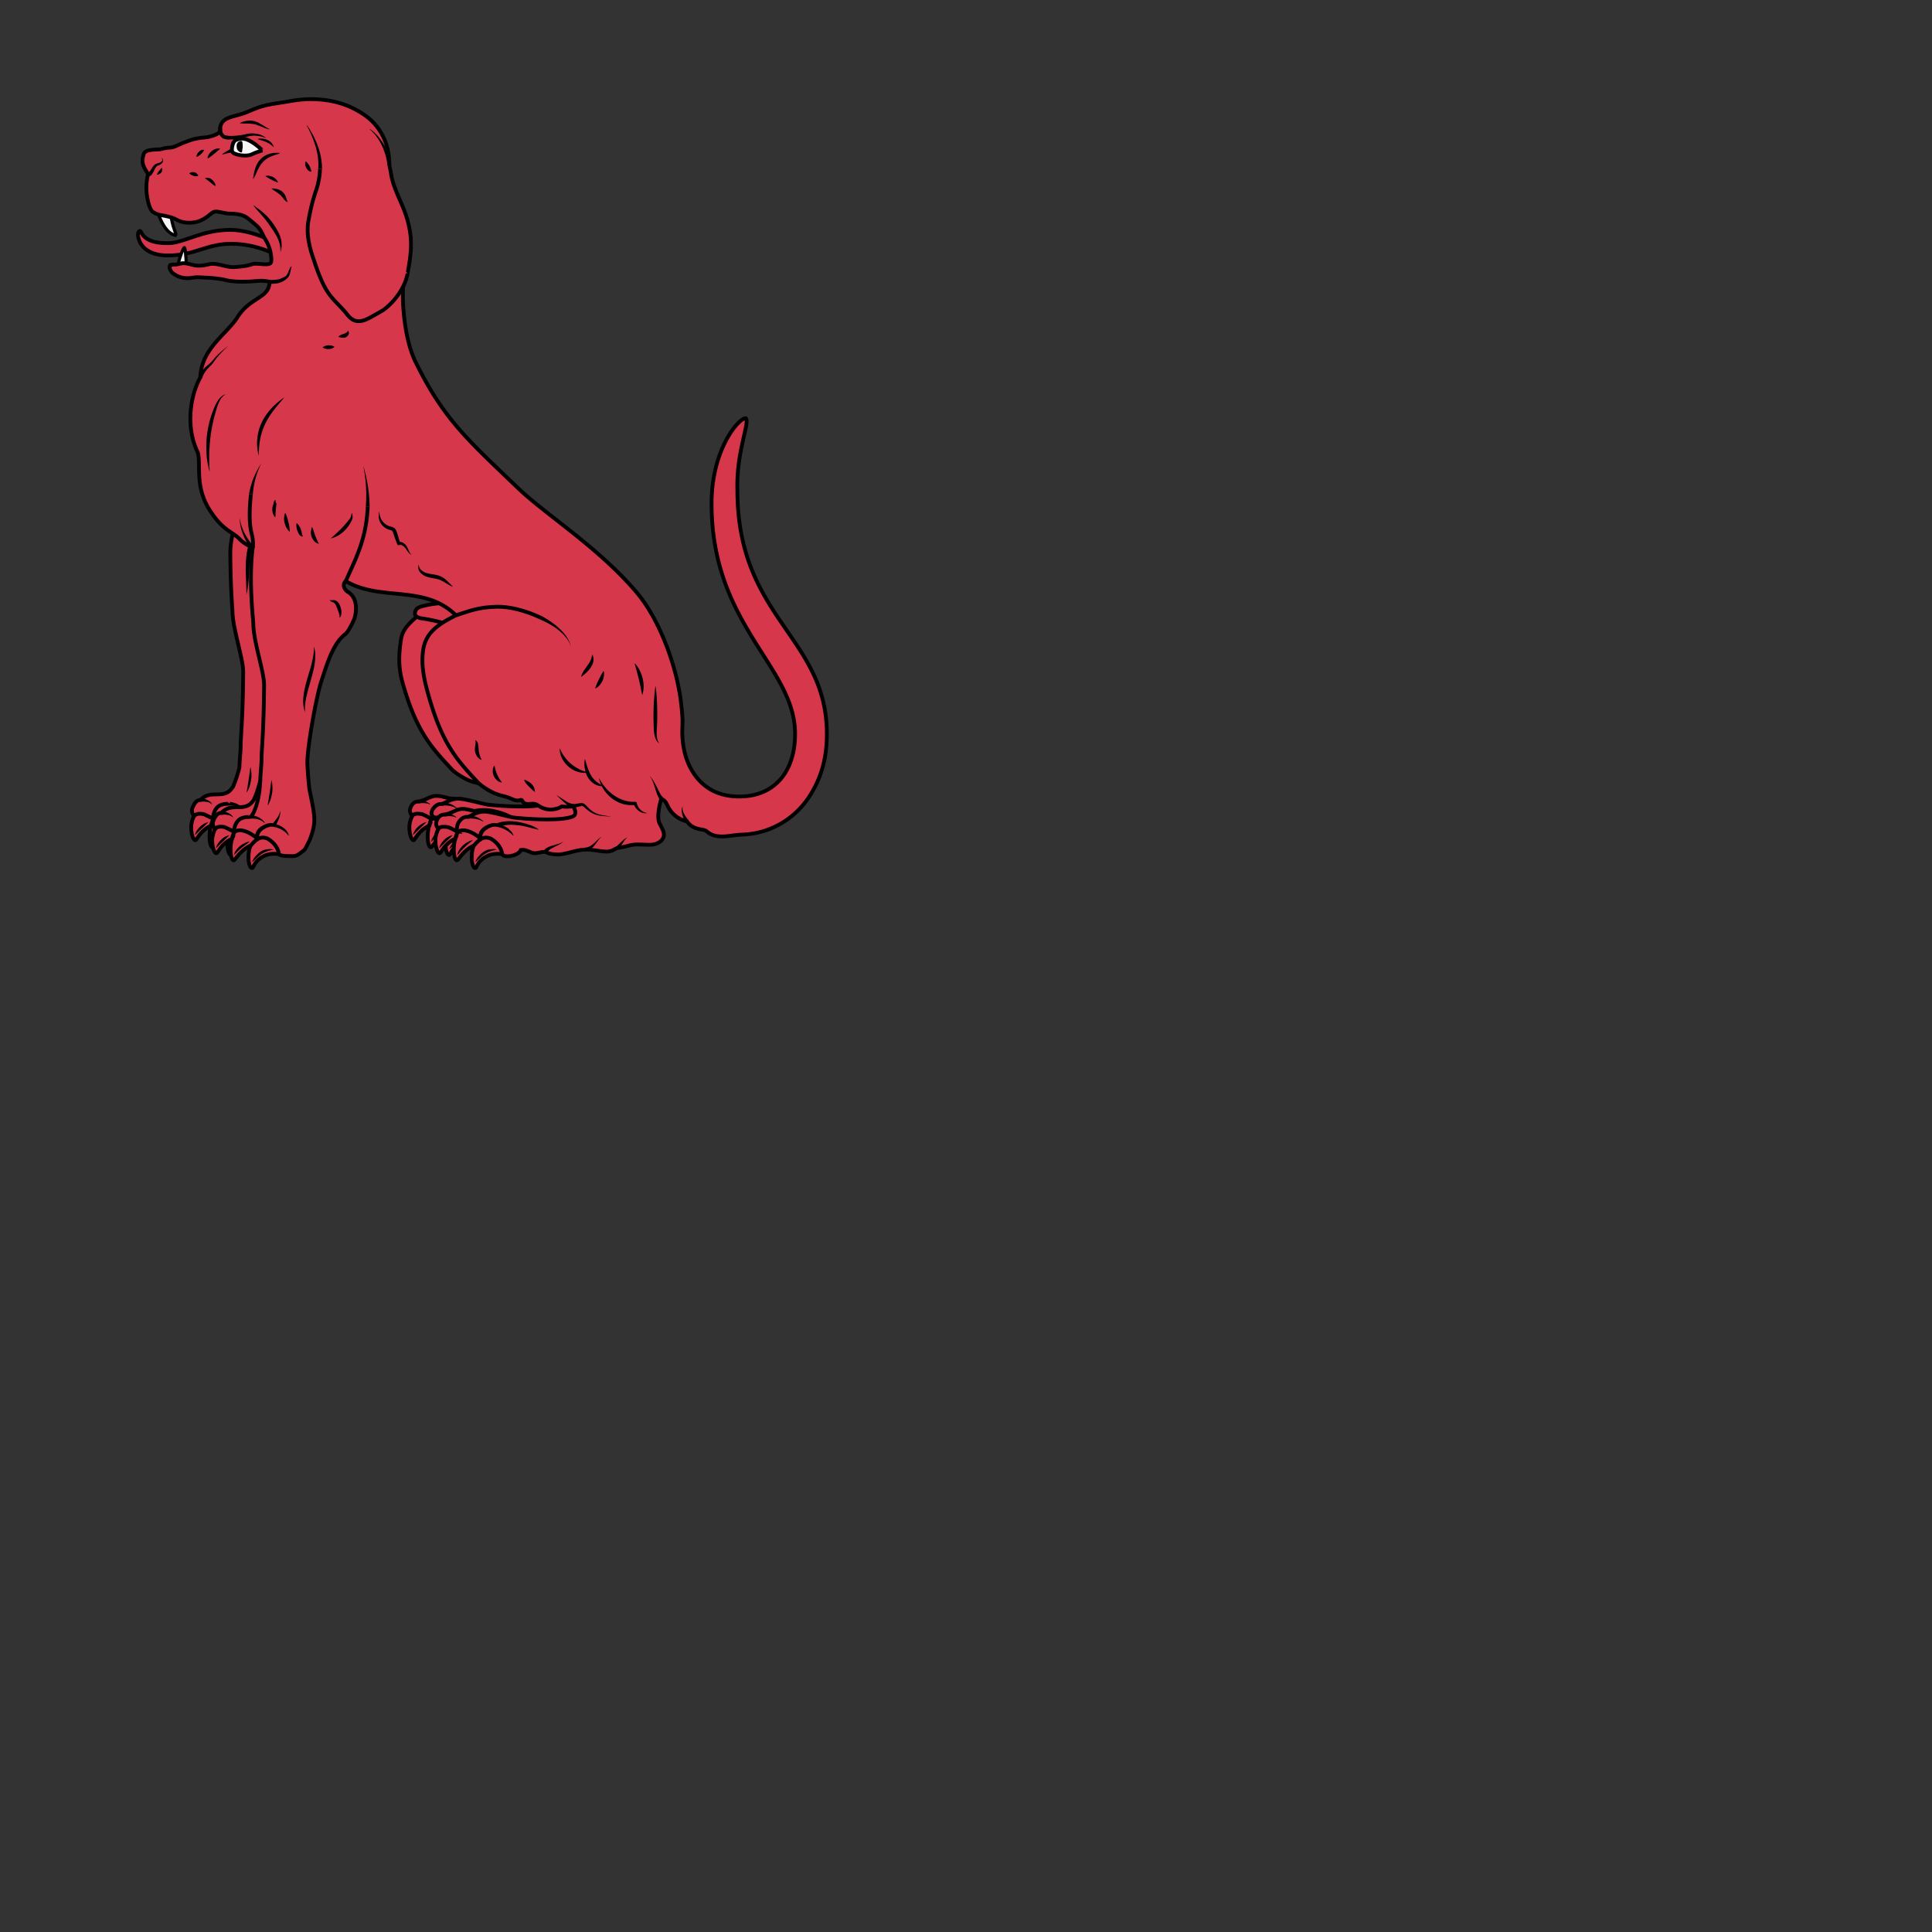 <svg xmlns="http://www.w3.org/2000/svg" fill="#d7374a" stroke="#000" viewBox="50 50 200 200">
  <rect x="50" y="50" width="200" height="200" fill="#333333" stroke="none"/>
  <g id="talbotSejant" stroke-width="3" transform="translate(47 69.8) scale(0.131)">
    <path class="secondary" d="M205.5 524.5c1.3 0 1.3-5.5 9.6-9.6 5.3-2.8 13-1.2 13-1.2l2.5-13.9-24.4-5.7-18.1-5.1-10 2.9s-2.2.2-3.8 7.4c-1.1 5.1.7 13.5 3 13.5 1.3 0 3.1-7.1 12.4-11.5-.2.5-.4 1.7-.5 1.6-1.5 7.2-.5 15.5 1.8 15.5 1.3 0 4.1-7.3 13.4-11.7.2-.1-.8 1.4-1.2 3.5-1.4 7.2 0 14.3 2.3 14.3M377.9 524.5c1.3 0 1.3-5.5 9.6-9.6 5.3-2.8 13-1.2 13-1.2l2.5-13.9-24.4-5.7-18.1-5.1-10 2.9s-2.2.2-3.8 7.4c-1.1 5.1.7 13.5 3 13.5 1.3 0 3.1-7.1 12.4-11.5-.2.5-.4 1.7-.5 1.6-1.5 7.2-.5 15.5 1.8 15.5 1.3 0 4.1-7.3 13.4-11.7.2-.1-.8 1.4-1.2 3.5-1.4 7.2-.1 14.3 2.3 14.3"/>
    <path d="M364.1 496c-.3 0-4.5-2.6-7.7-3.8-6.9-1.2-7.4 1.2-7.6 1.2-.7 0-2.8-3.1-1.6-6 1.1-2.9 2.8-5.2 6.5-5.2 5.1-.9 7.5-3.1 11.4-4.1 5.6-1.4 11.9 2.2 16.1 1.9 4.2-.3-5.8 6.8-6.6 8.6-.9 1.8-10.5 7.4-10.5 7.4z"/>
    <path d="M488.7 412.2c4.6-13.8 5-28.6 5.2-43.2.3-13.8.3-28.5-6.9-40.3-9.3-15.1-27.8-21.2-44.9-26.2-15-4.4-30.4-8.8-46-7.4-19.4 1.8-17.6 9.2-25.5 24.1-5.9 11.2-28.2 19.1-30.7 34.3-2 12.2-2.3 22.5 1 34.4 4.6 16.4 10.5 32.6 20.2 46.6 5.4 7.9 12 15 18.5 22 3.2 3.4 10.5 7.9 15 9.5 3.8 1.4 7.6 1.9 11.4 3.6 2.2 1 4.7 2 7 1.3.4-.1.9-.3 1.3-.2.6.2.8.9 1.2 1.4.9 1.5 2.9 1.9 4.6 1.8 1.7-.1 3.5-.4 5.1 0 1.3.4 2.5 1.3 3.7 2a17 17 0 0 0 16.5.4c.6-.3 1.2-.4 1.9-.4 1.9.2 3.8.2 5.7 0 1.5-.2 3 .7 3.5 2.2.8 2.2 1.2 5.2-2.4 6.1-10.2 3.4-35.6 1.6-44.9.6-5.1-.6-18.9-4.9-24.2-4.8-5.3.1-8.2 2.2-12.7 4.2-.3.1-3.9-.8-7 3.6-.6.7-1 1.7-1.3 2.7-.7 2.3 1.2 4.6 3.6 4.4 2.8-.3 7.3.6 13.9 5.8l.6.6c.2.2.5.3.5.3s3.2-2.1 7.5-.3c.2.1.3.2.5.3 6.4 3.8 8.1 8.8 8.5 11 .3 1.3 1.3 2.4 2.6 2.7 1 .2 2.3.3 4.2 0 2.1-.3 5.8-1.5 7.4-3.5.7-.9 1.9-1.4 3-1.3 2.6.2 4.6 1.7 7.4 2.4 3.6.8 8.2-2.1 11.2-.2 1.3.8 6.7 1.7 10.2 1.3 7.5-.9 14-4.1 22-3.8 5.1.2 10.1 1.6 15.3 1.6 1.5 0 3-.3 4.4-1 1.7-.9 2.9-1.8 5-2 3.4-.4 6.5-1.4 9.8-2.1 4.1-.8 8.9-.2 13.1-.2 1.3 0 2.5 0 3.8-.2 3.6-.4 7.7-2.8 8.5-6.5.8-3.7-2.2-7.5-3.5-10.7-1.4-3.3-.8-8.7.1-12.9.6-3.2 4.9-3.7 6.4-.8M285.5 298.1c-3.5-9.5-1.1-21 5.9-28.4 2.2-2.4 4.9-4.4 6.5-7.2 2.6-4.8 1.4-10.7.1-16-2-7.6-4.3-15.1-6.8-22.5-1.4-4.1-3.2-8.5-6.8-10.9-3.2-2.1-7.2-2.3-11-2-7.4.6-14.6 2.9-21.7 5.2-15.7 5.1-22.4 11-31.3 24.9-9.3 14.5-15.6 29.6-15.5 45.3.1 15.1.6 30 1.7 45.1v.2c.1 13.4 8.6 38 8.5 48-.3 38.1-2 50.6-2 57.9 0 4.7-1 14-1 17.2 0 .3 0 .5-.1.8a96 96 0 0 1-4.8 14.5c-.1.2-.2.3-.3.5-6.7 10.7-16.6 1.8-24.8 9.6-.5.5-1.1.7-1.7.8-3 .6-4.4 3.8-5.5 6.4-1.1 2.9.9 6 1.6 6 .2 0 1.5-2.4 7.2-1.3l.9.3 5.7 2.8c.9.4 1.9.5 2.9.1 2.2-.9 7.2-1.6 16.1 5.3l.6.6c.2.2.5.3.5.3s3.2-2.1 7.5-.3c.2.1.3.2.5.3 6.1 3.7 7.9 8.4 8.5 10.7.3 1.3 1.3 2.2 2.6 2.5 1 .2 2.4.4 4.3.4 4.4 0 6.2.7 9.6-1.8 5.2-3.8 4-2.8 7.6-9.7 0 0 4.2-9.1 4.2-16.9 0-7.8-3.3-20.4-4-25.2 0 0-1-8.1-1.5-19.2-.5-11 7-53.6 11.2-65.8 3.5-10.2 8.4-28.9 18.6-36.6 2.6-1.9 5.7-8.6 7.2-12.2 0-.1.1-.2.1-.3 1.5-4.5 3.4-16.2-5.3-21.2-.1-.1-.2-.1-.4-.2-3.1-2.5 0-7.4 3.6-5.7"/>
    <g>
      <path fill="none" d="M204.5 484c-.2.2-7.4-.8-10.6 3.6-2.1 2.5-3.4 8.1-2.2 8.3M362.1 501.3c0-.8 1.2-5.4 3-6.4"/>
      <g stroke="none" fill="#000">
        <path d="M353.6 480.8c1.7.2 3.3.5 4.9 1.1.8.2 1.6.6 2.3 1 .7.4 1.5.8 2 1.5l-.2.2c-.6-.4-1.4-.6-2.1-.8l-2.3-.3c-1.5-.1-3.1.1-4.6.3v-3zM372.2 482.5c1.1.1 2.2.3 3.3.6 1.1.3 2.1.6 3.2 1 1 .4 2 .9 2.9 1.5.9.6 1.8 1.2 2.6 2l-.2.2c-.9-.5-1.9-1-2.8-1.3-1-.3-2-.6-3-.8-1-.2-2-.3-3-.3s-2 0-3 .1v-3zM359.9 498.5c-.9.9-1.8 1.7-2.6 2.6-.9.8-1.7 1.6-2.6 2.4-1.7 1.6-3.3 3.3-5.1 5l-.3-.1c.3-1.3.9-2.4 1.6-3.5.7-1.1 1.5-2 2.5-2.9 1.8-1.6 4-3 6.5-3.5zM376 502.4c-1.1 1-2.2 1.8-3.3 2.7-.3.2-.5.4-.8.7l-.8.7c-.5.4-1 .9-1.5 1.4-1 .9-1.9 1.9-2.9 2.9-.9 1-1.8 2.1-2.7 3.2l-.3-.1c.2-1.5.9-2.8 1.7-4.1.8-1.2 1.8-2.4 2.9-3.4 1.1-1 2.3-1.9 3.6-2.5 1.2-.8 2.6-1.2 4.1-1.5zM394.9 509.9c-1.7.4-3.3.8-4.8 1.3s-3 1.1-4.3 2c-.7.4-1.3.9-1.9 1.4-.7.5-1.3 1-1.9 1.6l-3.7 3.4-.3-.2c.7-1.6 1.6-3.1 2.8-4.4 1.1-1.3 2.4-2.5 3.9-3.5 1.6-1 3.3-1.6 5-1.8 1.7-.3 3.5-.3 5.2.2zM394.8 489.2c2.8-1.1 5.7-1.6 8.6-1.7 2.9-.1 5.8.1 8.6.6a58 58 0 0 1 8.2 2.1c2.7.9 5.3 2 7.6 3.7l-.1.3c-2.8-.6-5.4-1.3-8-2-2.6-.7-5.3-1.2-8-1.5-2.7-.3-5.4-.5-8-.3-2.6.2-5.2.7-7.7 1.6l-1.2-2.8z"/>
      </g>
    </g>
    <g stroke="none" fill="#000">
      <path d="m181.3 479.5 1.3.2 1.3.3c.9.2 1.7.5 2.6.9.8.4 1.6.8 2.3 1.4.7.6 1.3 1.2 1.7 2l-.3.1c-.5-.6-1.3-1-2-1.3-.7-.3-1.5-.5-2.3-.6-.8-.1-1.6-.2-2.4-.2l-1.2.1-1.2.1v-3zM204.6 482.5l1.6.3c.5.1 1.1.3 1.6.4a15.66 15.66 0 0 1 5.7 3c.8.7 1.5 1.5 2.1 2.4l-.3.2c-.7-.7-1.5-1.3-2.4-1.8a13.52 13.52 0 0 0-5.6-1.6c-.5-.1-1 0-1.4-.1h-1.4l.1-2.8zM431.9 511.7c.1-.6.3-1.2.6-1.6.3-.4.6-.8 1-1 .7-.5 1.4-.9 2.1-1.2 1.4-.6 2.7-1 4.1-1.4l4-1.2c1.3-.4 2.6-1 3.6-2-.8 1.2-2 2-3.3 2.7-1.3.7-2.5 1.2-3.8 1.9-1.2.6-2.5 1.2-3.5 2-.5.4-1 .8-1.4 1.2-.4.4-.5.8-.4.9l-3-.3z"/>
    </g>
    <path fill="none" d="M189.7 501.3c0-.8 1.2-5.4 3-6.4"/>
    <g stroke="none" fill="#000">
      <path d="M230.2 262.7c-3.2 3.8-5.3 8.2-6.9 12.7-.7 2.3-1.4 4.6-1.8 6.9-.5 2.3-.8 4.7-1 7.1-.3 2.4-.4 4.8-.5 7.3-.2 2.4-.2 4.9-.4 7.3-.3 4.9-.7 9.9-1.9 14.7-.1-4.9-.3-9.8-.5-14.7-.1-2.5-.1-4.9-.1-7.4s.2-5 .4-7.5c.5-5 1.6-10 3.6-14.6 2.1-4.6 5.1-8.9 9.1-11.8zM217.8 475.2c.2-1.8.5-3.4.8-5.1l.8-5 .7-5c.2-1.7.4-3.4.7-5.1.5 1.7.7 3.4.8 5.2.1 1.7 0 3.5-.3 5.2-.3 1.7-.7 3.4-1.2 5.1-.6 1.6-1.3 3.2-2.3 4.7zM187.6 498.5c-.9.9-1.8 1.7-2.6 2.6-.9.8-1.7 1.6-2.6 2.4-1.7 1.6-3.3 3.3-5.1 5l-.3-.1c.3-1.3.9-2.4 1.6-3.5.7-1.1 1.5-2 2.5-2.9 1.7-1.6 3.9-3 6.5-3.5zM203.6 503.5c-.5.5-1.1.9-1.6 1.3l-1.6 1.2c-.5.4-1.1.8-1.6 1.2l-1.5 1.2c-1 .8-2 1.7-2.9 2.6-.9.9-1.9 1.8-2.8 2.8l-.3-.1c.3-1.4 1-2.6 1.9-3.8.8-1.1 1.8-2.1 2.9-3 1.1-.9 2.3-1.6 3.5-2.2 1.3-.6 2.6-1 4-1.2zM222.5 509.9c-1.7.4-3.3.8-4.8 1.3s-3 1.1-4.3 2c-.7.4-1.3.9-1.9 1.4-.7.5-1.3 1-1.9 1.6l-3.7 3.4-.3-.2c.7-1.6 1.6-3.1 2.8-4.4 1.1-1.3 2.4-2.5 3.9-3.5 1.6-1 3.3-1.6 5-1.8 1.7-.3 3.5-.3 5.2.2z"/>
    </g>
    <path d="M392.4 351.1c-1.1-1.1-6.1-5-9-6.2-11.5-5.3-26.7-7.3-26.7-7.3s-6.2-.5-5.9-4.1c.1-1.4.6-3.4 2.8-4.5 6.6-3.2 24-4.1 24-4.1"/>
    <path class="secondary" d="M222.1 534.8c1.3 0 1.3-5.5 9.6-9.6 5.3-2.8 13-1.2 13-1.2l2.5-13.9-24.4-5.7-18.1-5.1-10 2.9s-2.2.2-3.8 7.4c-1.1 5.1.7 13.5 3 13.5 1.3 0 3.1-7.1 12.4-11.5-.2.5-.4 1.7-.5 1.6-1.5 7.2-.5 15.5 1.8 15.5 1.3 0 4.1-7.3 13.4-11.7.2-.1-.8 1.4-1.2 3.5-1.4 7.2 0 14.3 2.3 14.3M398.5 534.8c1.3 0 1.3-5.5 9.6-9.6 5.3-2.8 13-1.2 13-1.2l2.5-13.9-24.4-5.7-18.1-5.1-10 2.9s-2.2.2-3.8 7.4c-1.1 5.1.7 13.5 3 13.5 1.3 0 3.1-7.1 12.4-11.5-.2.5-.4 1.7-.5 1.6-1.5 7.2-.5 15.5 1.8 15.5 1.3 0 4.1-7.3 13.4-11.7.2-.1-.8 1.4-1.2 3.5-1.4 7.2 0 14.3 2.3 14.3"/>
    <path d="M384.8 506.3c-.3 0-4.5-2.6-7.7-3.8-6.9-1.2-7.4 1.2-7.6 1.2-.7 0-2.8-3.1-1.6-6 1.1-2.9 2.8-5.2 6.5-5.2 5.1-.9 7.5-3.1 11.4-4.1 5.6-1.4 11.9 2.2 16.1 1.9 4.2-.3-5.8 6.8-6.6 8.6-.9 1.8-10.5 7.4-10.5 7.4z"/>
    <path d="M235.9 71.5c0 13.3-15.4 11.8-25.6 28.4-8.3 13-28.4 24.6-29.1 47.2-9.4 17.3-10.7 41.9-2 59.3 2.6 9.6-2.4 26.5 8.9 44.7 10.5 17.1 18.6 17.8 24.3 23.9 3.9 4.2 10.2 6.4 10.2 6.4-3 23.9-.3 50 .5 60.6 0 13.4 8.6 38.1 8.5 48.1-.3 38.1-2 50.6-2 57.9 0 4.9-1.1 14.8-1 17.5 0 0-1.9 8.4-5 15.1-6.9 11.4-17.2 1.4-25.7 10.6-3.7 0-5.3 3.6-6.5 6.5-1.1 2.9.9 6 1.6 6 .2 0 1.6-2.5 7.6-1.2l7.7 3.8s5.2-5.1 17.7 4.9c.1.3.6.6.6.6s3.3-2.2 7.8-.2c8.6 5.1 8.9 12.2 8.9 12.2s.8 1.5 6.6 1.5c4.4 0 6.2.7 9.6-1.8 5.2-3.8 4-2.8 7.6-9.7 0 0 4.2-9.1 4.2-16.9 0-7.8-3.3-20.4-4-25.2 0 0-1-8.1-1.5-19.2-.5-11 7-53.6 11.2-65.8 3.5-10.2 8.4-28.9 18.6-36.6 2.6-2 5.8-8.7 7.3-12.3 1.5-4.4 3.5-16.4-5.4-21.4 0 0-5.4-3.8-1.5-8.4 27.8 16.5 62.2 2.4 87.2 27.1-15.9 7.9-23.7 14.5-25.8 26.7-2 12.2.7 24.6 4.1 36.4 4.6 16.4 10.5 32.6 20.2 46.6 5.4 7.9 12 15 18.5 22 3.2 3.4 10.5 7.9 15 9.5 3.8 1.4 7.6 1.9 11.4 3.6 2.2 1 4.7 2 7 1.3.4-.1.9-.3 1.3-.2.6.2.8.9 1.2 1.4.9 1.5 2.9 1.9 4.6 1.8 1.7-.1 3.5-.4 5.1 0 1.3.4 2.5 1.3 3.7 2 5.2 3.2 12.2 3.1 17.4-.1 3 .5 6 .3 8.9-.2 0 0 4.6 7-1.2 8.5-10.2 3.4-35.6 1.6-44.9.6-5.1-.6-18.9-4.9-24.2-4.8-5.3.1-8.2 2.2-12.7 4.2-.3.1-3.9-.8-7 3.6-2.1 2.5-2.4 8.1-1.1 8.3 0 0 5.2-5.1 17.7 4.9.1.3.6.6.6.6s3.3-2.2 7.8-.2c8.6 5.1 8.9 12.2 8.9 12.2s.9 2.4 6.6 1.5c2.5-.4 7.2-2 8.1-4.7 3.8-.8 6.1 1.4 9.8 2.3 3.6.8 8.2-2.1 11.2-.2 1.3.8 6.7 1.7 10.2 1.3 7.5-.9 14-4.1 22-3.8 5.4.3 10.6 1.7 16 1.6.8-.3 1.7-.5 2.6-.6 2.3-1 3.5-2.2 6-2.5 3.4-.4 6.5-1.4 9.8-2.1 4.1-.8 8.9-.2 13.1-.2 1.3 0 2.5 0 3.8-.2 3.6-.4 7.7-2.8 8.5-6.5.8-3.7-2.2-7.5-3.5-10.7-2.5-6.1 1.6-19.1 1.6-19.1 3.6 2.3 3.5 2.8 5.4 6.6 2.9 5.7 8.5 10.1 14.8 11.4 5 7.1 12.1 5.8 14.7 7.3.8.4 1.4 1 2.2 1.6 7.7 5.5 17.7 1.9 26.3 1.6 7.1-.2 14.1-1.5 20.7-3.9a66.1 66.1 0 0 0 33.4-27.1c9.6-15.1 13.3-30.8 13.3-48.5 0-76.9-70.7-91.4-70.7-192.8-.9-30.4 9.9-52.7 6.7-56.7-5-.8-27.1 23.8-27.1 67.4 0 96.6 66 128.6 66 182 0 29.9-16.3 49.5-44.1 49.5-5.7 0-11.4-.8-16.8-2.8-12.2-4.5-20.6-14.8-24.8-26.8-1.9-5.4-2.9-11.1-3.3-16.8-.4-5.1.2-10.3 0-15.4-.3-5.4-.9-10.7-1.6-16-3.9-27.3-16.8-62.5-34.6-83.5-30.2-35.6-71.9-61.5-93.5-82.2-39.8-38.2-58.6-54.2-80.8-99.1-4.7-9.2-8.4-23.1-9.9-41.2-1-11.8-1.3-27.8 4.9-39.9"/>
    <path fill="none" d="M383.4 335c9.6-2.9 16.9-6.4 32.4-6.7 9.3-.2 22.5 3 34 8.5"/>
    <g stroke="none" fill="#000">
      <path d="M179.9 146.5c.7-1.3 1.4-2.7 2.2-3.9.9-1.3 1.9-2.4 2.9-3.4 2.2-2 4.5-3.6 6.2-5.8 3.6-4.6 8.2-8.1 12.6-11.7-4.2 3.9-8.3 7.9-11.5 12.5-1.6 2.5-3.9 4.5-5.7 6.5-1.8 2-3.1 4.4-4 7l-2.7-1.2zM544.9 481.2c-.3-.2-.5-.5-.8-.7-.2-.2-.3-.4-.4-.7-.3-.4-.4-.9-.7-1.3-.4-.8-.7-1.7-1-2.5-.6-1.6-1.1-3.3-1.6-4.9-.5-1.6-1.1-3.2-1.7-4.8-.7-1.5-1.4-3.1-2.7-4.2 1.4.9 2.4 2.5 3.3 3.9.9 1.5 1.7 3 2.5 4.5s1.5 3.1 2.3 4.6c.4.7.8 1.5 1.2 2.1.2.3.4.7.7.9l.3.4c.1 0 .1.1.2.1l-1.6 2.6zM530.5 398.1c-.6-2.2-1-4.3-1.4-6.4-.5-2.1-.9-4.2-1.4-6.2-.5-2.1-1.1-4.1-1.6-6.2-.6-2.1-1.2-4.2-1.7-6.4 1.6 1.6 2.9 3.5 3.9 5.5s1.8 4.1 2.4 6.3c.5 2.2.8 4.5.9 6.7-.2 2.2-.4 4.5-1.1 6.7zM540.9 390.7c.6 3.9.9 7.7 1.1 11.6.1 1.9.2 3.9.2 5.8l.1 5.8c0 3.9-.1 7.8-.4 11.6-.1 1.9-.2 3.8.1 5.6.2 1.8.7 3.7 1.9 5.3-1.6-1.1-2.7-3-3.3-4.9-.6-1.9-.9-4-1-5.9-.2-3.9-.3-7.7-.3-11.6l.1-5.8c.1-1.9.1-3.9.3-5.8.3-4 .6-7.9 1.2-11.7zM212.4 257.8c.3 4.3 1.8 8.3 3.6 12.1 1.9 3.7 4.3 7.2 7.2 10.2L221 282a43 43 0 0 1-6.3-11.5c-1.5-4-2.5-8.4-2.3-12.7zM353.8 295.1c.1 1.5.6 2.7 1.5 3.7.8 1 2 1.7 3.1 2.3 2.3 1.1 5.1 1.3 7.9 1.8 1.4.3 3 .6 4.4 1.2 1.5.6 2.8 1.5 4 2.4 2.3 1.9 4.1 4.1 6.3 6.1-2.8-.9-5.3-2.8-7.7-4.1-1.2-.7-2.4-1.3-3.6-1.7-1.2-.4-2.6-.7-4-.9-1.4-.2-2.8-.5-4.3-.9-1.4-.4-3-.9-4.3-1.9-1.3-.9-2.4-2.1-3.2-3.5-.5-1.4-.7-3.2-.1-4.5zM322.7 252.9c-.1 2.7.7 5.3 2.1 7.3 1.4 2.1 3.4 3.6 5.6 4.4.5.2 1.1.3 1.8.5s1.6.5 2.4 1.1c.8.7 1.2 1.5 1.5 2.2.3.7.5 1.3.7 2 .9 2.6 1.6 5.2 2.4 7.8l-1.7-.9a4.93 4.93 0 0 1 4.4.8c1.2.8 2 1.9 2.7 3 1.2 2.2 1.7 4.5 3.5 6.3-1.1-.5-2-1.5-2.8-2.5-.8-1-1.4-2-2.1-2.9-.7-.9-1.5-1.6-2.4-2.1-.9-.5-1.8-.6-2.4-.3-.6.3-1.3-.1-1.6-.7l-.1-.2c-.9-2.5-1.9-5-2.7-7.5-.2-.6-.4-1.3-.6-1.8-.2-.5-.5-.9-.7-1.1-.5-.5-1.8-.6-3.3-1.2-2.8-1.1-5-3.4-6.3-6-1.1-2.6-1.3-5.7-.4-8.2zM499.9 379c.4 1.4.4 2.8.2 4.2-.2 1.4-.6 2.7-1.2 3.9-.6 1.2-1.4 2.4-2.3 3.4-.9 1-2 1.9-3.4 2.4.4-1.4.9-2.6 1.4-3.8.5-1.2 1-2.3 1.6-3.4.5-1.1 1.1-2.2 1.7-3.4.6-1 1.2-2.1 2-3.3zM490.9 366c.9 1.6 1.2 3.5.9 5.4-.3 1.9-1.2 3.6-2.2 5.1-1 1.5-2.2 2.8-3.5 4-1.3 1.2-2.6 2.3-4.1 3.3.5-1.8 1.3-3.3 2.2-4.8.9-1.5 1.9-2.8 2.9-4.2.9-1.3 1.8-2.6 2.4-4 .7-1.4 1.1-3 1.4-4.8zM496.2 463.6c1.5 2.8 3.2 5.4 5.2 7.7 1 1.2 2 2.3 3.2 3.3a30.67 30.67 0 0 0 11.5 6.7c2.8.9 5.8 1.3 8.8 1.2h.1c.6 0 1 .4 1.1.9.4 1.9 1.3 3.8 2.8 5.2 1.4 1.5 3.4 2.4 5.6 2.8-2.2.4-4.6-.2-6.6-1.6-1-.7-1.8-1.5-2.6-2.5-.7-1-1.2-2.1-1.6-3.3l1.3.9c-3.3.4-6.6.2-9.8-.7-3.2-.9-6.2-2.5-8.8-4.5-2.6-2-4.8-4.5-6.6-7.2-1.8-2.8-3-5.8-3.6-8.9z"/>
      <path d="M485.1 448.5c.8 2.4 1.3 4.7 2.1 6.9s1.6 4.3 2.8 6.2c1.1 1.9 2.6 3.6 4.3 5 1.7 1.4 3.7 2.6 6.1 3.3-2.5.6-5.2-.1-7.4-1.3a15 15 0 0 1-5.5-5.4c-1.3-2.2-2.1-4.7-2.5-7.2a21 21 0 0 1 .1-7.5z"/>
      <path d="M465.2 440.1c1.1 2.5 2.3 4.8 3.8 6.8 1.5 2.1 3.2 3.9 5.1 5.5 1.9 1.6 4 3 6.3 4.2 2.3 1.2 4.7 2 7.4 2.7-2.7.6-5.6.3-8.2-.5-2.7-.8-5.2-2.2-7.4-4.1-2.2-1.8-3.9-4.1-5.2-6.6-1.2-2.5-1.9-5.3-1.8-8zM475.6 484.4l4-.6 2-.3c.9-.2 2 0 2.8.5.8.5 1.3 1 1.8 1.5s.9 1 1.4 1.5c.9.9 1.9 1.8 3 2.6s2.2 1.5 3.4 2c1.2.5 2.5.9 3.8 1.2 2.7.5 5.4.9 8.1 1.4-2.7-.2-5.5-.4-8.2-.7a18.74 18.74 0 0 1-7.9-2.7c-1.2-.7-2.3-1.6-3.4-2.5-1.1-.9-2.1-2-3-2.4-.4-.2-.8-.2-1.2-.1l-2 .5-4.1 1-.5-2.9zM450.4 335.4c5.2 2.8 10.1 6 14.4 10 2.2 2 4.1 4.2 5.8 6.6 1.6 2.4 2.9 5.1 3.5 7.9-.8-2.8-2.3-5.3-4.1-7.5-1.8-2.2-3.9-4.2-6.1-5.9-4.5-3.5-9.6-6.2-14.8-8.4l1.3-2.7z"/>
    </g>
    <g>
      <path fill="none" d="M221.1 494.4c-.2.2-7.4-.8-10.6 3.6-2.1 2.5-3.4 8.1-2.2 8.3M228.6 465.6c-.5 11.7-3.2 23.9-7.5 28.7"/>
      <g stroke="none" fill="#000">
        <path d="M374.3 491.1c1.7.2 3.3.5 4.9 1.1.8.2 1.6.6 2.3 1 .7.4 1.5.8 2 1.5l-.2.2c-.6-.4-1.4-.6-2.1-.8l-2.3-.3c-1.5-.1-3.1.1-4.6.3v-3zM392.9 492.8c1.1.1 2.2.3 3.3.6 1.1.3 2.1.6 3.2 1 1 .4 2 .9 2.9 1.5.9.6 1.8 1.2 2.6 2l-.2.2c-.9-.5-1.9-1-2.8-1.3-1-.3-2-.6-3-.8-1-.2-2-.3-3-.3s-2 0-3 .1v-3z"/>
      </g>
      <path fill="none" d="M397.6 517s1.9-3 5.5-5.2M382.8 511.6c0-.8 1.2-5.4 3-6.4"/>
      <g stroke="none" fill="#000">
        <path d="M564.7 498.9c-.6-1.1-1-2.1-1.5-3.1-.4-1.1-.8-2.1-1.1-3.3-.3-1.1-.5-2.3-.5-3.4s.2-2.3.9-3.2c-.4 1-.3 2.1-.1 3.2.2 1 .6 2 1.1 2.9.5.9 1 1.8 1.7 2.7.6.9 1.3 1.7 1.9 2.5l-2.4 1.7zM380.6 508.9c-.9.9-1.8 1.7-2.6 2.6-.9.8-1.7 1.6-2.6 2.4-1.7 1.6-3.3 3.3-5.1 5l-.3-.1c.3-1.3.9-2.4 1.6-3.5.7-1.1 1.5-2 2.5-2.9 1.7-1.7 4-3.1 6.5-3.5zM396.6 512.8c-1.1 1-2.2 1.8-3.3 2.7-.3.2-.5.4-.8.7l-.8.7c-.5.4-1 .9-1.5 1.4-1 .9-1.9 1.9-2.9 2.9-.9 1-1.8 2.1-2.7 3.2l-.3-.1c.3-1.5.9-2.8 1.7-4.1.8-1.2 1.8-2.4 2.9-3.4 1.1-1 2.3-1.9 3.6-2.5 1.3-.8 2.6-1.3 4.1-1.5zM415.5 520.2c-1.7.4-3.3.8-4.8 1.3s-3 1.1-4.3 2c-.7.4-1.3.9-1.9 1.4-.7.5-1.3 1-1.9 1.6l-3.7 3.4-.3-.2c.7-1.6 1.6-3.1 2.8-4.4 1.1-1.3 2.4-2.5 3.9-3.5 1.6-1 3.3-1.6 5-1.8 1.8-.3 3.5-.3 5.2.2zM415.4 499.5c2.8-1.1 5.7-1.6 8.6-1.7 2.9-.1 5.8.1 8.6.6a58 58 0 0 1 8.2 2.1c2.7.9 5.3 2 7.6 3.7l-.1.3c-2.8-.6-5.4-1.3-8-2-2.6-.7-5.3-1.2-8-1.5-2.7-.3-5.4-.5-8-.3-2.6.2-5.2.7-7.7 1.6l-1.2-2.8z"/>
        <path d="M400.9 511.6c-.1-.6-.1-1.1-.1-1.6s.1-1 .2-1.5a9.38 9.38 0 0 1 2.9-5.2c.4-.3.8-.7 1.1-.9.4-.3.7-.5 1.1-.7 1.5-.9 3.2-1.7 5.1-2.2 1.8-.4 3.9-.4 5.7.4h-.1c1.2.4 2.5.8 3.6 1.3 1.2.5 2.3 1.2 3.4 1.9s2 1.6 2.9 2.6c.8 1 1.6 2 2 3.3l-.3.1a25.35 25.35 0 0 0-8.8-5.8c-.5-.2-1.1-.4-1.7-.5-.6-.2-1.1-.3-1.7-.4h-.1c-2.7-.9-5.7.2-8.3 1.9-.3.2-.7.4-1 .7-.3.2-.6.4-.8.7-.5.5-.9 1-1.2 1.6-.3.6-.6 1.2-.7 1.9-.1.3-.1.7-.1 1v1l-3.1.4z"/>
      </g>
    </g>
    <path fill="none" d="M221.2 239.5c-.7 5.9-1.5 15.9-.6 24.6.7 6.7 3 10.6 2 17.3M296.2 307.9c6.4-14.8 15.7-30.8 17.2-56.6 0-.8.1-1.6.1-2.3M221.2 517s1.9-3 5.5-5.2M206.3 511.6c0-.8 1.2-5.4 3-6.4"/>
    <g stroke="none" fill="#000">
      <path d="M452.6 522c.1-.6.3-1.2.6-1.6.3-.4.6-.8 1-1 .7-.5 1.4-.9 2.1-1.2 1.4-.6 2.7-1 4.1-1.4l4-1.2c1.3-.4 2.6-1 3.6-2-.8 1.2-2 2-3.3 2.7-1.3.7-2.5 1.2-3.8 1.9-1.2.6-2.5 1.2-3.5 2-.5.4-1 .8-1.4 1.2-.4.4-.5.8-.4.9l-3-.3zM509.6 518.1c.7-.5 1.4-1.3 2.2-2l2.2-2.1c.8-.7 1.5-1.4 2.3-2 .8-.6 1.7-1.3 2.6-1.6-.9.5-1.5 1.3-2.1 2.1-.6.8-1.2 1.6-1.7 2.5l-1.7 2.6c-.6.9-1.1 1.7-1.8 2.6l-2-2.1zM484.8 518.8c1.3-.1 2.6-.4 3.8-1 1.2-.6 2.3-1.4 3.4-2.3 1.1-.9 2.1-2 3.1-3 1.1-1 2.2-2 3.6-2.5-1.3.7-2.2 1.8-3.1 3-.9 1.2-1.7 2.4-2.6 3.5-.9 1.2-2 2.3-3.3 3.2-1.3.9-2.8 1.6-4.4 2l-.5-2.9zM462.4 477c2.3 1.5 4.6 2.9 6.9 4.4 1.1.8 2.2 1.5 3.4 1.9 1.2.5 2.4.8 3.7 1.1l-.9 2.9c-1.3-.6-2.6-1.2-3.8-2-1.2-.8-2.3-1.8-3.3-2.7-2-1.9-4.1-3.8-6-5.6zM403.6 449.4c-1.5-.4-2.8-1.5-3.7-2.8-.9-1.3-1.5-2.9-1.7-4.5-.1-1.6.1-3 .3-4.4.2-1.3.4-2.6 0-4.1.7.4 1.2 1 1.6 1.7.4.7.6 1.5.7 2.3.3 1.5.3 3 .4 4.2.1 1.2.4 2.4.8 3.7.3 1.2.9 2.5 1.6 3.9zM437.1 464.9c1.2.4 2.2.9 3.1 1.4a10.52 10.52 0 0 1 4.7 4.9c.5 1.1.7 2.3.7 3.5-1.1-.7-1.9-1.5-2.6-2.2-.8-.7-1.5-1.4-2.2-2.2-.7-.7-1.5-1.5-2.2-2.4-.6-.7-1.3-1.8-1.5-3zM413.7 453.8c.3 1.4.5 2.6.9 3.8.3 1.1.7 2.2 1.2 3.3a30.13 30.13 0 0 0 3.8 6.3c-1.5-.1-2.8-.7-3.9-1.7-1.1-.9-2-2.1-2.6-3.5-.6-1.3-.9-2.8-.8-4.3 0-1.3.4-2.8 1.4-3.9zM240.4 257.7c-.7-.7-1.2-1.6-1.6-2.5-.4-.9-.6-1.9-.7-2.8-.1-1.9.2-4 1.1-5.7v.7c-.2-.8-.1-1.5.2-2.2.3-.6.7-1.2 1.3-1.4-.2 1.2.1 2.2.6 2.8l.1.1-.1.6-.5 5-.2 2.6c.1.9 0 1.8-.2 2.8zM251.9 269.1c-1.1-.9-1.9-2-2.6-3.2-.7-1.2-1.1-2.4-1.5-3.8-.3-1.3-.5-2.7-.4-4 .1-1.4.3-2.7.9-4 .7 1.3 1.1 2.5 1.5 3.7.4 1.2.7 2.4 1 3.6.3 1.2.6 2.4.8 3.7.1 1.3.3 2.6.3 4zM262.4 272.8c-.6.1-1.2-.1-1.8-.4-.5-.3-1-.8-1.3-1.3a13.65 13.65 0 0 1-2.1-5.7c-.1-1-.2-2.1.1-3.2.9.7 1.6 1.6 2.1 2.4.5.9 1 1.8 1.3 2.7.3.9.6 2 .7 2.8.3.9.3 1.7 1 2.7zM274.9 278.6c-1.4-.3-2.6-1-3.5-2a9.88 9.88 0 0 1-2.8-7.5c.1-1.3.3-2.6.8-3.9.7 1.2 1.1 2.4 1.5 3.6.4 1.2.7 2.3 1.1 3.3.4 1 .8 2.1 1.3 3.1.4 1.1 1 2.2 1.6 3.4zM284.3 274.3c1.8-1.6 3.5-3.1 5.1-4.6 1.6-1.5 3.2-3.1 4.7-4.7s2.9-3.3 4.3-5.1c.7-.9 1.4-1.7 1.7-2.6.4-1 .5-2.1.8-3.3.4 1.1.7 2.3.6 3.6 0 .6-.2 1.3-.4 1.9-.2.6-.5 1.1-.8 1.7a26.89 26.89 0 0 1-9.6 10.5c-1.8 1.1-4 2.1-6.4 2.6zM227.4 208.9c-1.3-4.3-1.6-8.8-1.2-13.3.2-2.3.7-4.5 1.2-6.7.6-2.2 1.4-4.3 2.4-6.4 2-4.1 4.7-7.8 7.7-11.1 3.1-3.3 6.5-6.1 10.2-8.6-2.9 3.4-5.8 6.7-8.4 10.1-2.6 3.4-5 7-6.8 10.9a46.5 46.5 0 0 0-4 12.1c-.8 4.2-1.1 8.5-1.1 13zM197.9 489.8l1.3.2 1.3.3c.9.2 1.7.5 2.6.9.8.4 1.6.8 2.3 1.4.7.6 1.3 1.2 1.7 2l-.3.1c-.5-.6-1.3-1-2-1.3-.7-.3-1.5-.5-2.3-.6-.8-.1-1.6-.2-2.4-.2l-1.2.1-1.2.1v-3zM221.2 492.9l1.6.3c.5.1 1.1.3 1.6.4a15.66 15.66 0 0 1 5.7 3c.8.7 1.5 1.5 2.1 2.4l-.3.2c-.7-.7-1.5-1.3-2.4-1.8a13.52 13.52 0 0 0-5.6-1.6c-.5-.1-1 0-1.4-.1h-1.4l.1-2.8zM264 411.6c-1.7-4.2-1.8-8.9-1.2-13.3.2-2.2.7-4.4 1.2-6.6.5-2.2 1.1-4.3 1.7-6.4 1.2-4.2 2.6-8.4 3.6-12.6 1-4.2 1.8-8.4 1.7-12.9 1.4 4.3 1.2 8.9.6 13.3s-1.8 8.7-3 13l-1.8 6.3c-.6 2.1-1.1 4.2-1.6 6.3-1 4.2-1.6 8.4-1.2 12.9zM291.2 337.1c.2-1.7-.2-3-.7-4.3-.2-.7-.5-1.3-.7-2l-.8-2.1c-.5-1.3-1-2.5-1.8-3.2-.2-.2-.4-.3-.7-.5-.3-.1-.6-.3-1-.4-.4-.2-.8-.3-1.2-.6-.4-.3-.7-.7-.8-1.1.7.4 1.4.3 2.2.2.4 0 .8-.1 1.2 0 .5 0 1 .2 1.4.4.9.4 1.7 1.1 2.2 1.9.6.7.9 1.5 1.2 2.3.3.8.5 1.5.7 2.3.2.8.3 1.6.3 2.5 0 .8 0 1.7-.3 2.6-.1.6-.6 1.4-1.2 2zM312 248.9c.8-10.7.1-21.6-2.1-32.3 3.1 10.4 4.9 21.3 5.1 32.4l-3-.1zM229.4 214.9c-1.9 3.9-3.5 8-4.6 12.1-1.1 4.1-1.8 8.4-2.1 12.6l-3-.3c.7-4.4 2-8.7 3.6-12.8 1.7-4 3.8-7.9 6.1-11.6zM234.4 485.5c.2-1.8.5-3.4.8-5.1l.8-5 .7-5c.2-1.7.4-3.4.7-5.1.5 1.7.7 3.4.8 5.2.1 1.7 0 3.5-.3 5.2-.3 1.7-.7 3.4-1.2 5.1-.6 1.6-1.3 3.2-2.3 4.7zM201.4 160.4c-2.5 1.2-4.1 3.4-5.2 5.8-1.2 2.4-1.9 4.9-2.7 7.5-.7 2.6-1.5 5.2-2 7.8a102.79 102.79 0 0 0-2.6 15.9c-.3 2.7-.4 5.3-.6 8-.2 5.4 0 10.8.3 16.2-1.6-5.2-2.4-10.7-2.6-16.2-.1-2.7-.1-5.5.1-8.3.1-2.8.5-5.5.9-8.2.5-2.7 1-5.4 1.8-8.1.7-2.7 1.6-5.3 2.6-7.8.5-1.3 1-2.5 1.6-3.8.6-1.3 1.3-2.5 2-3.7.8-1.2 1.7-2.3 2.8-3.2 1-1 2.3-1.6 3.6-1.9zM204.2 508.9c-.9.9-1.8 1.7-2.6 2.6-.9.8-1.7 1.6-2.6 2.4-1.7 1.6-3.3 3.3-5.1 5l-.3-.1c.3-1.3.9-2.4 1.6-3.5.7-1.1 1.5-2 2.5-2.9 1.7-1.7 3.9-3.1 6.5-3.5zM220.2 513.9c-.5.5-1.1.9-1.6 1.3l-1.6 1.2c-.5.4-1.1.8-1.6 1.2l-1.5 1.2c-1 .8-2 1.7-2.9 2.6-.9.9-1.9 1.8-2.8 2.8l-.3-.1c.3-1.4 1-2.6 1.9-3.8.8-1.1 1.8-2.1 2.9-3 1.1-.9 2.3-1.6 3.5-2.2 1.3-.6 2.6-1.1 4-1.2zM239.1 520.2c-1.7.4-3.3.8-4.8 1.3s-3 1.1-4.3 2c-.7.4-1.3.9-1.9 1.4-.7.5-1.3 1-1.9 1.6l-3.7 3.4-.3-.2c.7-1.6 1.6-3.1 2.8-4.4 1.1-1.3 2.4-2.5 3.9-3.5 1.6-1 3.3-1.6 5-1.8 1.7-.3 3.5-.3 5.2.2zM238.1 500.4c.6-1.1 1.3-1.9 2-2.8.7-.8 1.3-1.7 1.9-2.5 1.1-1.7 2.2-3.6 2.1-5.7.3 1 .3 2.2.1 3.2-.2 1.1-.5 2.2-.9 3.2s-.8 2-1.3 3c-.4 1-.9 1.9-1.1 2.8l-2.8-1.2z"/>
      <path d="M224.5 511.6c-.1-.6-.1-1.1-.1-1.6s.1-1 .2-1.5a9.38 9.38 0 0 1 2.9-5.2c.4-.3.8-.7 1.1-.9.4-.3.7-.5 1.1-.7 1.5-.9 3.2-1.7 5.1-2.2 1.8-.4 3.9-.4 5.7.4h-.1c.6.2 1.2.4 1.7.6.6.2 1.1.4 1.7.7a15 15 0 0 1 3.2 1.9c1 .7 1.9 1.6 2.6 2.6.7 1 1.3 2.1 1.5 3.3l-.3.1c-1.4-1.9-3.1-3.3-4.9-4.4-.9-.6-1.9-1-2.9-1.4-.5-.2-1-.3-1.6-.5l-1.6-.4h-.1c-2.7-.9-5.7.2-8.3 1.9-.3.2-.7.4-1 .7-.3.2-.6.4-.8.7-.5.5-.9 1-1.2 1.6-.3.6-.6 1.2-.7 1.9-.1.3-.1.7-.1 1v1l-3.1.4z"/>
    </g>
    <g>
      <g>
        <path class="tertiary" d="M250.9 46.2s-24.4-15.8-46.2-15.7c-22.7.1-36.3 10.4-48.8 10.5-21.2.3-20.7-9.7-22.5-9.7-1.7.5-2.3 4.4.4 9.5 2.5 4.6 8.9 10.3 22.9 9.9 20-.1 29.5-9.1 48.6-9.2 25.5-.1 43.8 13.3 43.8 13.3"/>
        <g fill="#f6f6f6" stroke-width="2.5">
          <path d="M168.7 44.5c-.8-.4-3.8 7.4-5 13.1.2-.1.4-.1.5-.2 2.3-.6 4.2-.5 5.9-.1-.1-4.3-.8-12.5-1.4-12.8zM161.6 34.8c1.1-.8-1.7-4.7-3.1-12.7-.3-1.4-.3-2.7-.2-4-2.5-.2-5 .2-7.7-.5-.5-.1-2.3-.3-2.7-.4 1.6 5.8 6.7 16.5 13.7 17.6z"/>
        </g>
        <path d="M344.9 65.1c3.4-17.6 4.4-28.9-1.1-45.9-3.5-10.8-10.2-21.6-11.9-33-.6-4.3-.6-2.6-1.3-6.9 0-16.9-7-31.3-20.7-40.3-6.8-4.5-19.8-11.8-41.3-11.8-11 0-19.2 2.3-30.3 3.8-12.7 2-18.7 6.5-25.7 8.3-9.2 2.5-14.4 3.4-15.7 10.2.3 1.9-.3 3.9-1.9 4.9s-6 2.8-10.5 3.1c-8.8.6-14.1 3.1-20.2 5.7-8.1 3.9-5.9 1.1-14.5 3.6-3.9.4-12.2-.1-13.3 3.7-3.4 9.8 3.3 13.6 3.3 16.5 0 0-2 6.9-.9 15.7.7 4.9 2.3 12.3 5 13.7 1.9 1.3 3.7 1.9 5.4 2.3 4.7.9 8.8 1.4 13.6 4 4.8 2.6 11.8 2.8 17 1 2.5-.8 5.1-2.4 7.3-4 1.6-1.2 3.5-3.3 5.5-3.6 2.3-.4 8 1.4 10.4 1.5 12.8.1 14.2 2.6 20.4 7.7 6.7 5.4 5.8 7.7 9.3 13.1 3.5 5.4 5 13.6 4.4 17.4-.7 3.8-10.8.6-14.5 1.7s-5.4 1.8-14.4 2.4c-6.7.5-14.3-3.8-20.4-2.2-13.8 3.5-14.7-2.6-23.5-.3-2.7 1.1-7.7-.2-7.2 1.6-.9.5.1 4.4 2.8 6.1 4.2 3.2 9.3 4.1 14.4 3.3 5.9-.9 4.7-.3 14.5 0 16.4 1.5 9.2 2.2 22.1 3 15.9.4 15.8-1.8 25.1.1"/>
        <g>
          <path d="M275.8-17.7a60.1 60.1 0 0 1-3.2 17.3c-2.7 7.7-4.4 15.2-5.9 23.3-1.8 9.6.2 19.5 3.3 28.7 2.6 7.8 5.2 15.7 9 23.1 5.4 10.5 11.7 14.5 17.5 21.7 1.8 2.3 3.8 4.7 6.6 5.7 4.5 1.7 9.5-.7 13.7-3.1 2.7-1.5 5.4-3 8.1-4.6 3.4-1.9 16.9-13.1 20.1-29.4"/>
          <g stroke="none" fill="#000">
            <path d="M212.3-53.8c1.9-1.1 4-1.7 6.2-1.9 2.2-.3 4.4-.1 6.6.7 1.1.4 2.1.8 3 1.4.9.5 1.9 1 2.8 1.6 1.8 1.1 3.5 2.3 5.5 3.1-2.1-.2-4.2-1-6.1-1.8-2-.8-3.9-1.6-5.8-2.2-1.9-.4-3.9-.5-5.9-.6-2.1 0-4.2 0-6.3-.3zM253.4 59.2c-.4 1-.5 1.9-.7 2.9-.2 1-.4 1.9-.7 2.9-.3 1-.6 2-1.4 3l-.3.4c-.1.1-.3.2-.4.4-.3.2-.4.3-.6.5l-1.2.9a15.5 15.5 0 0 1-5.9 2.5c-2.1.4-4.1.5-6.2.4v-3c1.9 0 3.9-.1 5.7-.3.9-.1 1.8-.3 2.6-.6s1.6-.7 2.5-1.1c.4-.2.8-.5 1.3-.7.2-.1.5-.3.6-.4.1 0 .1-.1.2-.1l.2-.2c.5-.5.9-1.4 1.3-2.3l1.2-2.7c.3-1 .9-2 1.8-2.5zM232.6-12c1-.3 2.1-.4 3.1-.2s2 .5 2.9.9c.9.5 1.7 1.1 2.4 1.8s1.3 1.6 1.6 2.6c-1-.3-1.9-.7-2.7-1l-2.4-1.2c-.8-.4-1.6-.8-2.3-1.3-.9-.4-1.7-.9-2.6-1.6zM264.5-23.7c.8.6 1.3 1.3 1.8 1.9.5.6.9 1.2 1.2 1.9.3.6.6 1.3.9 2 .2.7.5 1.5.6 2.5-1-.1-1.8-.6-2.5-1.1a7.32 7.32 0 0 1-2.4-4.5c-.1-.9 0-1.8.4-2.7zM184.8-10.2c.9-.5 2-.5 3-.3s1.9.7 2.7 1.4c.8.6 1.4 1.4 1.9 2.2.5.8.8 1.7.9 2.8-1-.4-1.7-.9-2.4-1.5-.7-.5-1.3-1.1-2-1.6-.6-.5-1.2-1-1.9-1.5-.6-.5-1.3-1-2.2-1.5zM172.5-14.1c.6-.6 1.3-.9 2-1 .7-.1 1.4-.1 2.1.1a4 4 0 0 1 1.8 1c.5.5.9 1 1.2 1.8-.8.3-1.5.3-2.1.3-.6 0-1.2-.1-1.7-.3-.5-.2-1-.4-1.5-.7-.6-.2-1.2-.6-1.8-1.2zM237.4-2.2c1.6-.1 3.1.1 4.6.5 1.5.4 3 1.1 4.2 2.2a9.5 9.5 0 0 1 2.6 4c.5 1.4.8 2.7 1.5 4.1-1.6-.5-2.7-1.9-3.6-3-.9-1.2-1.6-2.1-2.6-2.9-.9-.8-2-1.6-3.2-2.4-1-.6-2.3-1.4-3.5-2.5zM222.9 10.8c3 2.3 6.1 4.3 8.9 6.9 2.9 2.5 5.3 5.5 7.5 8.7 1.1 1.6 2.1 3.2 3 4.9.9 1.7 1.8 3.5 2.3 5.3 1.1 3.7 1.3 7.9-.1 11.4.2-3.8-.6-7.3-2.1-10.6-.7-1.6-1.6-3.2-2.6-4.7-1-1.6-2-3.1-3-4.6-2.1-3-4.2-6-6.7-8.7-2.3-2.8-5.1-5.5-7.2-8.6zM265.6-52.1c1.7 2.5 3.2 5.1 4.7 7.8 1.4 2.7 2.6 5.5 3.7 8.4a53.4 53.4 0 0 1 3.4 18.2l-3-.1c.4-5.8-.4-11.8-2.1-17.5-1.7-5.7-4.1-11.3-6.9-16.6l.2-.2zM329.1-20.6c-.6-5.3-2.1-10.5-4.4-15.4-2.3-4.9-5.4-9.4-9.6-12.9l.2-.2c2.3 1.5 4.3 3.4 6.2 5.5 1.8 2.1 3.4 4.4 4.8 6.8C329-31.9 331-26.6 332-21l-2.9.4z"/>
          </g>
        </g>
      </g>
      <g>
        <path d="M196.8-50.5c0 2.5.2 5.3 2.6 7.1"/>
        <g stroke="none" fill="#000">
          <path d="M200.3-44.6c.2.2.8.4 1.4.5l1.9.3c1.4.1 2.8.1 4.2 0 2.8-.2 5.7-.5 8.4-1.1.6-.1 1.4-.4 2.2-.5l2.3-.3c1.5-.1 3.1 0 4.5.2 3 .4 5.9 1.6 8.1 3.5-2.7-1.1-5.5-1.7-8.3-1.9-1.4-.1-2.8 0-4.2.2-.7.1-1.4.2-2 .4l-2.1.6c-2.9.8-5.8 1.3-8.8 1.6-1.5.1-3 .2-4.6.2-.8 0-1.6-.1-2.4-.3-.8-.2-1.7-.4-2.6-1.1l2-2.3zM150.7-18.6c.4.6.5 1.3.4 2-.1.7-.4 1.3-.8 1.8s-.9.9-1.5 1.2c-.6.3-1.2.5-1.9.5.2-.7.5-1.2.8-1.7.3-.5.6-.9.9-1.3l.9-1.1c.5-.4.8-.8 1.2-1.4zM150.4-26.4c.4.1.8.4 1 .8.2.4.3.9.3 1.3 0 .5-.1.9-.3 1.4-.2.5-.6.8-.9 1.1-.7.6-1.5 1-2.3 1.3l-.5.2c-.2.1-.4.2-.5.2-.2.1-.5.3-.7.6-.9 1-1.5 2.4-2.2 3.9-.4.7-.8 1.5-1.4 2.3a4.26 4.26 0 0 1-3.1 1.7v-3c.1 0 .2 0 .4-.1s.4-.3.6-.5c.4-.5.8-1.1 1.3-1.7.9-1.3 1.6-2.9 3.1-4.1.4-.3.8-.6 1.3-.8.3-.1.5-.2.7-.2l.6-.2c.8-.2 1.5-.4 2.1-.8.3-.2.6-.4.8-.6.2-.2.4-.5.5-.9-.1-.5-.1-1.3-.8-1.9z"/>
        </g>
        <path fill="#f6f6f6" d="M230.2-32.3s-4.8 1.4-8.8 3.3c-4 1.8-13.6.4-15-2.3-.7-1.8.2-8.5 3.2-9.3 3.8-1.7 7.3-1.4 12.5 1.8 5.1 3.2 8 6.5 8.1 6.5z"/>
        <g stroke="none" fill="#000">
          <path d="M206.6-30.8c-1.3.2-2.7.5-4 .8-1.3.3-2.7.6-3.9 1l-.2-.3c1.1-.9 2.3-1.6 3.5-2.3l3.6-2.1 1 2.9zM178.1-27.2c0-.8.3-1.5.6-2.2a7 7 0 0 1 1.3-1.7c.5-.5 1.1-1 1.8-1.3.7-.3 1.5-.5 2.3-.3l.1.4c-.5.6-.8 1.1-1.2 1.6-.4.5-.8.9-1.3 1.4-.5.4-1 .8-1.6 1.2-.5.4-1.1.7-2 .9zM239.3-34.8c-1-.9-1.8-1.6-2.8-2.3-1-.7-2-1.2-3-1.7-1.1-.5-2.2-.8-3.3-1.2-1.1-.4-2.3-.6-3.5-1.1v-.3c2.5-.5 5.2-.2 7.6.9 1.2.5 2.3 1.3 3.2 2.3.8 1 1.5 2.2 1.8 3.4zM196.8-33.6c-.8.9-1.6 1.5-2.4 2.1l-2.2 1.9c-.7.6-1.5 1.2-2.3 1.8-.8.6-1.6 1.2-2.6 1.8l-.4-.2c.1-1.2.6-2.3 1.2-3.2.6-1 1.4-1.8 2.3-2.5.9-.7 1.9-1.2 3-1.6 1.1-.3 2.3-.4 3.4-.2v.1zM222.8-9.5c.4-2.7.8-5.3 1.6-8 .8-2.6 2-5.3 4-7.4 1.9-2.2 4.5-3.8 7.2-4.6 2.7-.9 5.5-1 8.2-.8v.5c-2.6.8-5.1 1.6-7.4 2.6-2.3 1.1-4.3 2.5-5.9 4.3-1.7 1.8-2.9 4-4.1 6.3-1 2.4-2 4.9-3.6 7.1zM213.2-39.8c1.3 0 1.4 1.2 1.5 4 0 .8 0 1.5-.2 2.1-.3 1.8-.1 3-1 3-1 0-3-1.3-3.4-3.2-.1-.6-.2-1.2-.2-1.9-.1-2.7 2-3.9 3.3-4z"/>
        </g>
      </g>
    </g>
    <g stroke="none" fill="#000">
      <path d="M287.3 123c-.8.7-1.6 1-2.3 1.3-.8.3-1.6.4-2.4.4-.8 0-1.6 0-2.4-.2-.8-.2-1.6-.5-2.4-1.1.8-.7 1.6-1 2.3-1.3.8-.2 1.6-.4 2.4-.4.8 0 1.6 0 2.4.2.8.2 1.6.5 2.4 1.1zM297.7 110.2c.5.2.8.8.9 1.4.1.6-.1 1.2-.3 1.7-.5 1-1.4 1.8-2.5 2.2-1 .3-2 .3-2.8.2-.9-.1-1.6-.3-2.7-.6.5-.9 1.5-1.4 2.3-1.8.8-.3 1.6-.5 2.2-.7.5-.2 1-.4 1.6-.8.5-.2 1.1-.5 1.3-1.6z"/>
    </g>
  </g>
</svg>
